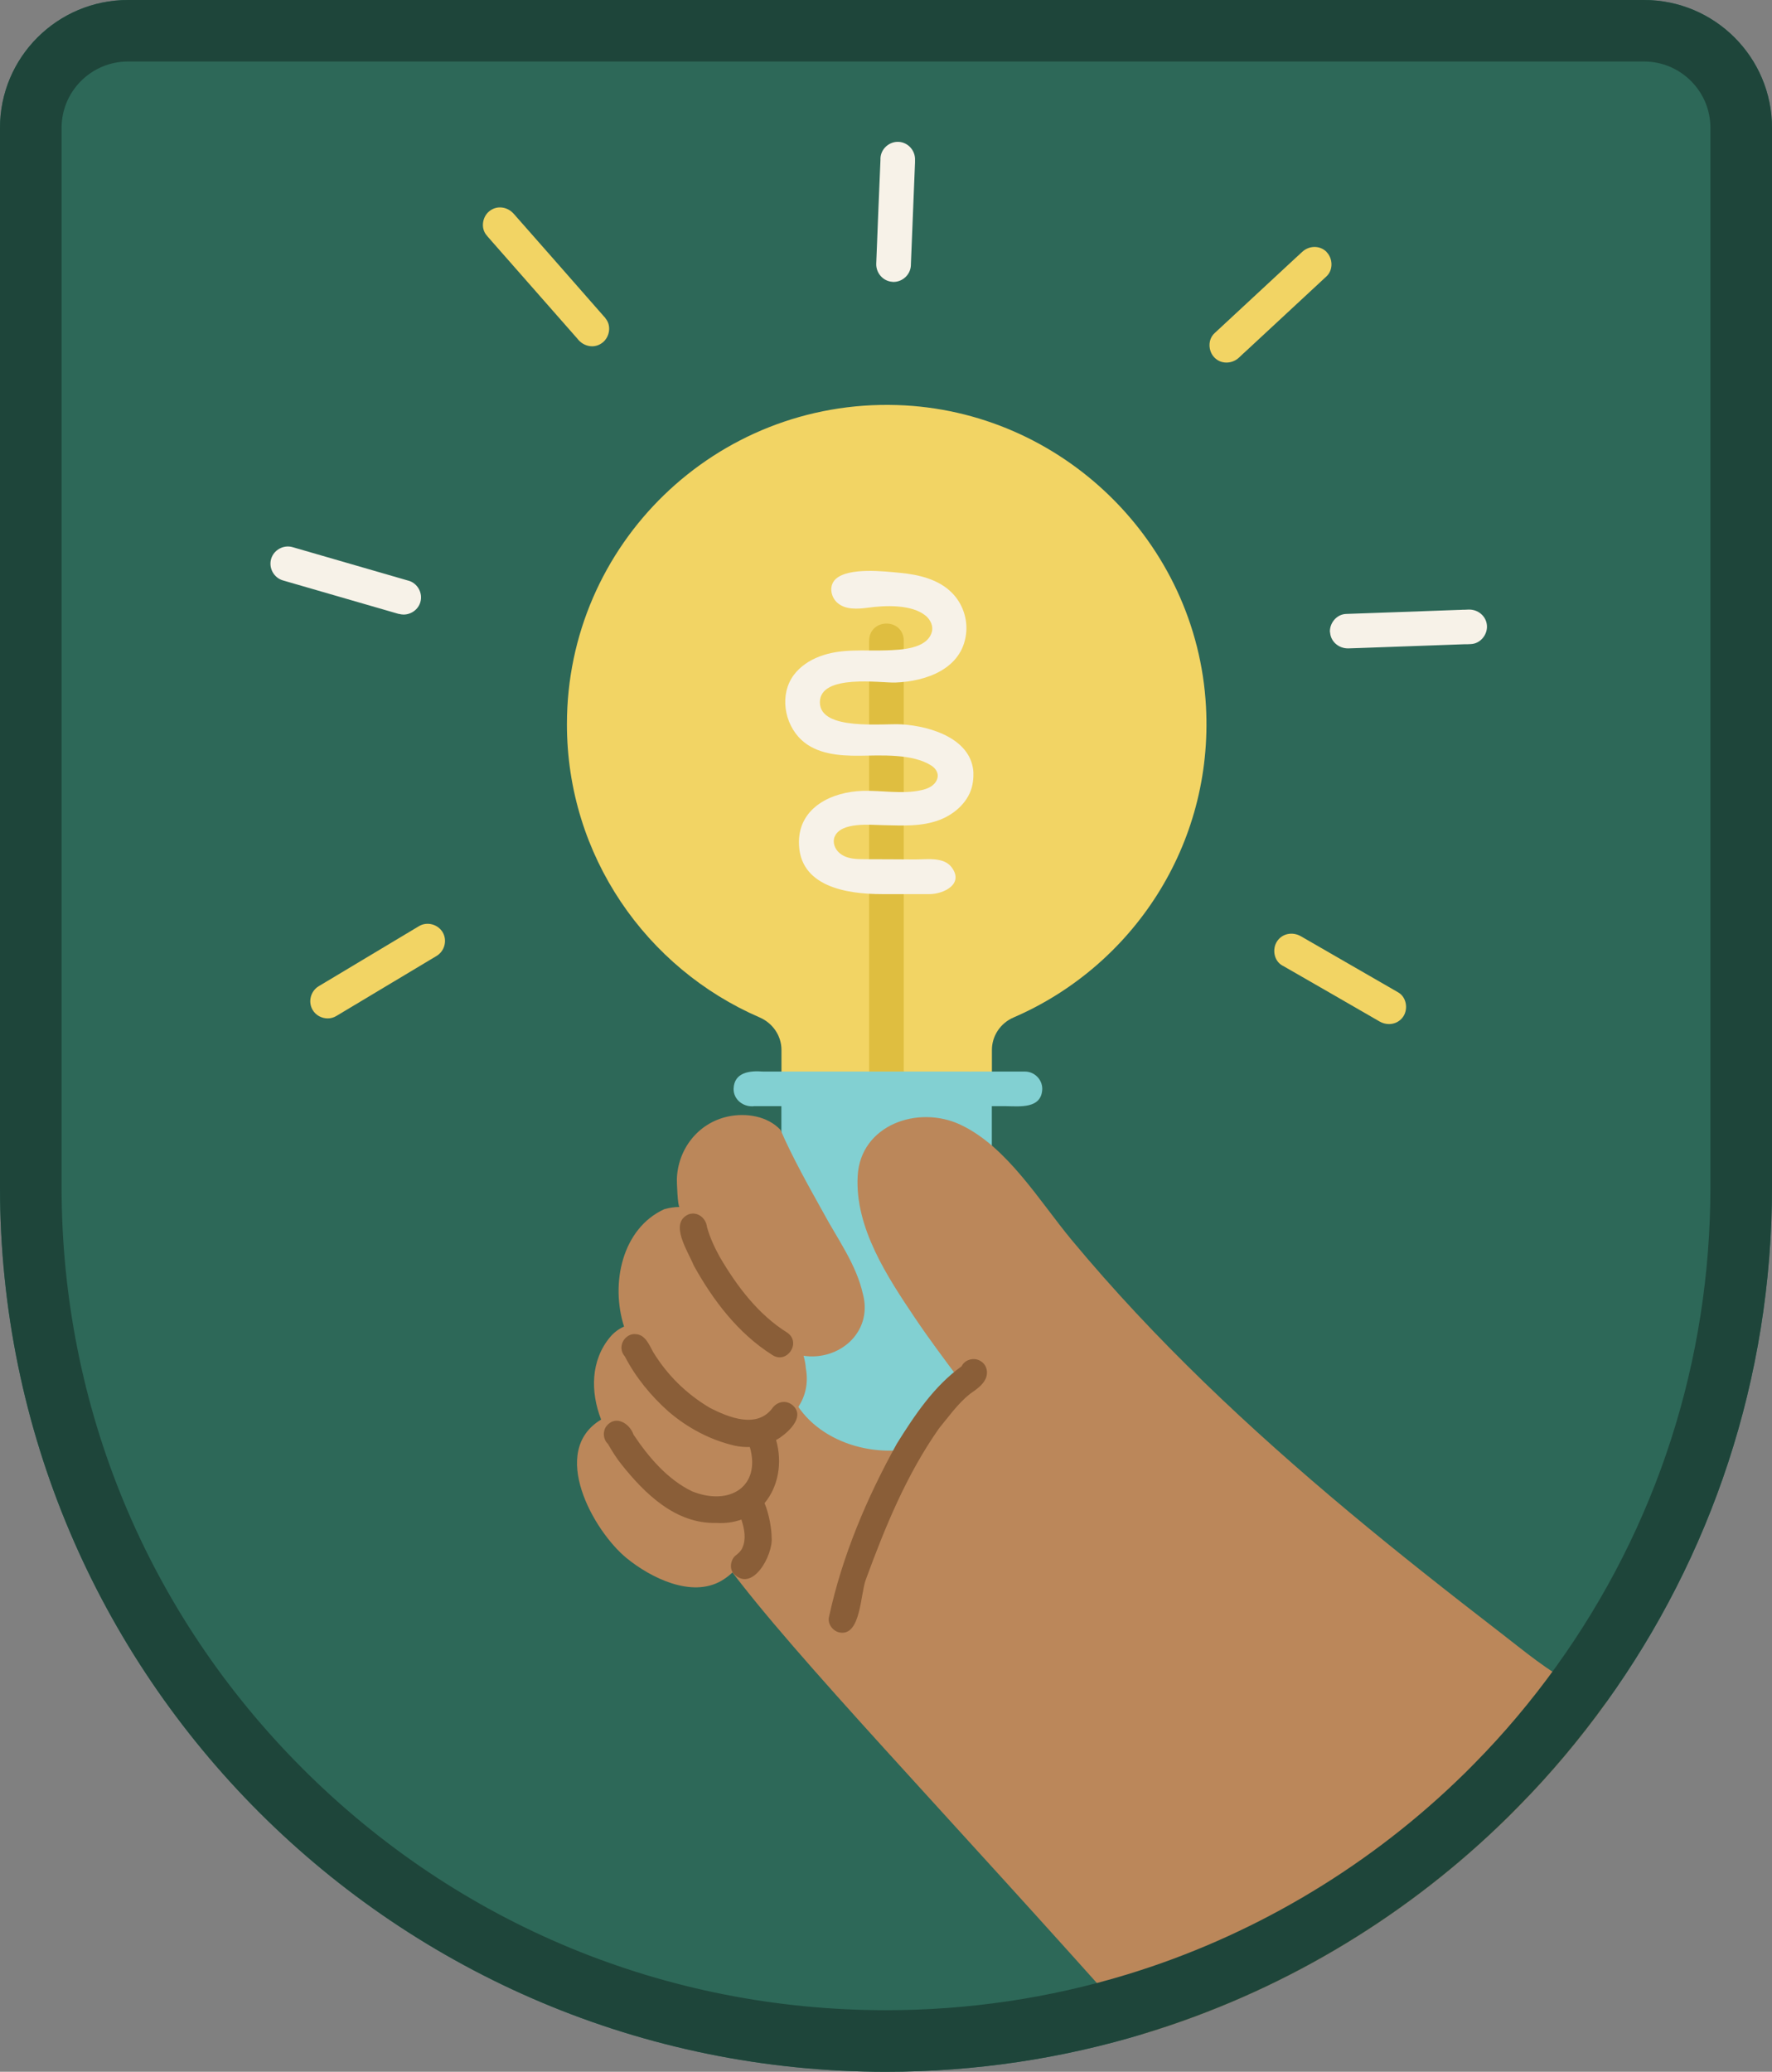 <svg width="166" height="194" viewBox="0 0 166 194" fill="none" xmlns="http://www.w3.org/2000/svg">
<rect x="0" y="0" width="166" height="194" fill="#808080" stroke="none"/>
<g clip-path="url(#clip0_974_526)">
<path d="M166 11.971V111.145C166 129.113 160.267 145.748 150.532 159.318C150.503 159.361 150.474 159.411 150.438 159.454C148.239 162.506 145.845 165.4 143.256 168.121C142.932 168.46 142.607 168.798 142.275 169.136C141.648 169.784 140.999 170.425 140.343 171.044C140.343 171.044 140.338 171.049 140.328 171.058C131.084 179.877 119.813 186.578 107.273 190.401C107.186 190.43 107.107 190.451 107.02 190.473C99.42 192.769 91.35 194 83 194C37.159 194 0 156.906 0 111.145V11.971C0 5.363 5.372 0 11.992 0H154.008C160.628 0 166 5.363 166 11.971Z" fill="#2D6858"/>
<path d="M143.256 168.12C142.932 168.458 142.607 168.797 142.276 169.135C141.648 169.783 140.999 170.423 140.343 171.042C131.099 179.868 119.82 186.577 107.273 190.399C107.186 190.428 107.107 190.45 107.021 190.471C88.401 169.502 74.52 155.206 68.153 146.625C66.501 144.394 66.025 141.457 65.932 138.664C65.932 135.575 67.186 132.689 68.492 129.939C69.213 128.499 69.934 127.016 70.821 125.656C70.626 124.238 72.227 122.985 73.749 122.316C74.08 122.028 74.412 121.74 74.729 121.438C75.248 120.12 77.267 120.171 77.765 121.474C77.794 121.538 77.808 121.596 77.823 121.661C80.412 121.697 83.073 122.359 85.748 123.46C95.858 127.621 106.076 138.016 112.552 144.185C116.655 148.425 121.183 152.19 125.488 156.214C129.678 159.928 134.293 163.542 138.887 166.673C139.6 167.22 141.663 167.602 143.256 168.12Z" fill="#BB875A"/>
<path d="M112.976 66.162C113.683 79.162 106.061 90.478 94.956 95.273C93.73 95.798 92.922 96.986 92.922 98.318V101.96H73.207V98.318C73.207 96.986 72.392 95.805 71.166 95.273C60.544 90.68 53.109 80.12 53.109 67.817C53.109 50.98 67.049 37.397 84.031 37.929C99.455 38.411 112.147 50.779 112.976 66.162Z" fill="#F2D464"/>
<path d="M92.922 125.81C93.448 129.589 91.35 133.059 87.982 134.772C83.814 136.895 77.778 135.794 74.951 131.972C73.199 129.603 73.221 127.264 73.271 124.485C73.3 122.873 73.199 121.224 73.199 119.604V101.961H92.914V125.81H92.922Z" fill="#82D0D2"/>
<path d="M84.672 100.266C84.672 100.921 84.744 101.742 84.593 102.426C84.117 102.347 83.626 102.347 83.179 102.325C82.704 102.296 82.235 102.267 81.766 102.325C81.658 102.325 81.55 102.318 81.434 102.318C81.427 102.253 81.42 102.188 81.42 102.123V59.983C81.463 57.874 84.614 57.845 84.665 59.983V92.621C84.665 95.17 84.665 97.725 84.665 100.273L84.672 100.266Z" fill="#DFBE40"/>
<path d="M91.185 72.415C91.2 72.746 91.171 73.092 91.099 73.466C90.803 74.999 89.512 76.195 88.056 76.763C86.347 77.425 84.508 77.303 82.719 77.267C81.537 77.245 78.768 76.943 78.184 78.361C77.975 78.879 78.205 79.499 78.631 79.866C79.287 80.442 80.21 80.456 81.039 80.456C82.611 80.456 84.183 80.47 85.755 80.478C86.83 80.478 88.388 80.226 89.137 81.197C90.349 82.796 88.38 83.724 87.082 83.724C85.59 83.724 84.097 83.724 82.604 83.724C79.345 83.724 74.794 83.04 74.845 78.808C74.881 75.561 77.975 74.143 80.801 74.056C82.619 73.999 84.515 74.388 86.303 73.992C86.808 73.884 87.32 73.682 87.623 73.272C87.76 73.085 87.854 72.854 87.847 72.617C87.839 72.235 87.573 71.897 87.248 71.688C85.467 70.551 82.525 70.745 80.491 70.767C78.624 70.781 76.496 70.616 75.069 69.277C73.446 67.751 73.006 65.008 74.376 63.187C74.975 62.395 75.84 61.826 76.77 61.474C78.833 60.689 80.917 60.977 83.058 60.898C84.378 60.847 86.837 60.782 87.291 59.184C87.45 58.637 87.169 58.033 86.729 57.666C85.416 56.571 82.9 56.687 81.328 56.902C80.376 57.032 79.179 57.126 78.415 56.42C77.809 55.859 77.636 54.822 78.292 54.217C79.496 53.109 82.849 53.498 84.328 53.642C86.102 53.807 87.955 54.261 89.195 55.528C90.176 56.521 90.673 57.975 90.5 59.364C90.104 62.647 86.758 63.806 83.873 63.914C82.554 63.964 76.792 63.072 76.806 65.771C76.821 68.471 82.748 67.715 84.493 67.83C87.291 68.01 91.077 69.234 91.193 72.415H91.185Z" fill="#F7F2E8"/>
<path d="M96.017 100.34C96.904 100.34 97.639 101.074 97.639 101.96C97.582 103.853 95.541 103.594 94.185 103.579H91.005C90.962 103.579 90.926 103.579 90.883 103.572C90.847 103.572 90.803 103.579 90.76 103.579H70.677C69.682 103.709 68.708 102.996 68.723 101.96C68.766 100.405 70.244 100.239 71.485 100.34H90.76C90.803 100.34 90.839 100.34 90.883 100.347C90.919 100.347 90.962 100.34 91.005 100.34H96.017Z" fill="#82D0D2"/>
<path d="M150.532 159.319C150.504 159.362 150.475 159.413 150.439 159.456C148.239 162.508 145.845 165.402 143.256 168.123C142.932 168.461 142.607 168.799 142.276 169.138C141.648 169.786 140.999 170.426 140.343 171.045C140.343 171.045 140.338 171.05 140.329 171.06C139.745 171.06 139.283 171.053 139.16 171.045C132.339 170.426 126.137 167.295 120.303 163.897C111.34 158.865 85.986 138.652 85.964 138.623C84.089 141.409 82.539 144.404 81.457 147.593C80.967 148.968 80.549 150.357 80.073 151.725C79.784 152.567 78.767 152.963 77.974 152.646C77.123 152.322 76.763 151.379 77.051 150.551C77.57 149.054 78.025 147.528 78.565 146.038C80.758 139.854 84.572 134.34 89.144 129.668C89.346 129.452 89.562 129.244 89.772 129.035C88.416 127.214 87.031 125.371 85.748 123.463C83.152 119.605 80.073 114.969 80.347 110.11C80.613 105.33 86.014 103.437 90.002 105.33C94.365 107.396 97.401 112.514 100.408 116.128C108.167 125.464 117.044 133.786 126.354 141.56C130.99 145.433 135.742 149.169 140.531 152.862C142.773 154.59 145.009 156.497 147.554 157.764C148.023 158.009 149.198 158.621 150.532 159.319Z" fill="#BB875A"/>
<path d="M80.837 121.167C81.789 124.773 78.58 127.451 75.278 126.954C75.4 127.401 75.472 127.804 75.487 128.106C76.02 131.007 74.196 132.987 72.047 134.016C72.105 133.987 72.191 135.902 72.191 136.01C72.155 137.399 71.997 138.789 71.744 140.156C71.218 142.942 70.215 146.477 67.591 148.017C64.778 149.658 60.949 147.736 58.699 145.901C55.591 143.36 51.394 135.873 56.312 132.929C55.303 130.33 55.325 127.379 57.17 125.184C57.531 124.759 57.971 124.435 58.461 124.219C57.163 120.166 58.295 115.019 62.233 113.227C62.68 113.097 63.17 113.025 63.66 113.018C63.48 113.018 63.401 110.65 63.408 110.419C63.495 107.626 65.37 105.164 68.182 104.553C69.884 104.185 71.903 104.502 73.121 105.805C74.225 108.368 75.804 111.168 77.117 113.529C78.458 116.027 80.21 118.374 80.837 121.174V121.167Z" fill="#BB875A"/>
<path d="M73.757 124.794C75.106 125.744 73.693 127.789 72.33 126.867C69.15 124.859 66.799 121.764 64.996 118.51C64.426 117.121 62.645 114.507 64.527 113.701C65.349 113.428 66.142 114.061 66.229 114.896C66.503 115.882 66.943 116.825 67.441 117.725C69.049 120.461 71.032 123.095 73.757 124.794Z" fill="#8A5E38"/>
<path d="M74.146 131.497C75.495 132.519 74.038 133.952 73.072 134.621C72.957 134.7 72.827 134.772 72.704 134.844C73.324 136.997 72.892 139.235 71.622 140.754C72.077 141.834 72.286 143.238 72.286 143.979C72.437 145.62 70.454 149.256 68.68 147.305C68.305 146.794 68.471 145.966 68.962 145.62C69.2 145.426 69.437 145.21 69.553 144.922C69.921 144.073 69.733 143.151 69.452 142.288C68.745 142.547 67.952 142.662 67.065 142.604C63.315 142.698 60.438 139.905 58.253 137.169C57.748 136.55 57.344 135.888 56.948 135.204C56.508 134.794 56.443 134.074 56.782 133.577C57.626 132.462 58.967 133.246 59.349 134.34C60.755 136.442 62.529 138.537 64.844 139.653C68.392 141.064 71.298 139.163 70.245 135.499C69.776 135.514 69.3 135.471 68.846 135.377C66.539 134.844 64.426 133.721 62.623 132.174C60.979 130.712 59.544 128.97 58.534 127.012C58.318 126.768 58.188 126.444 58.224 126.076C58.282 125.414 58.909 124.838 59.587 124.932C60.46 124.989 60.835 125.968 61.173 126.58C62.515 128.776 64.289 130.511 66.474 131.814C68.291 132.757 70.988 133.822 72.416 131.778C72.841 131.267 73.562 131.101 74.132 131.497H74.146Z" fill="#8A5E38"/>
<path d="M91.785 127.407C92.419 127.73 92.614 128.479 92.333 129.105C92.044 129.739 91.402 130.142 90.847 130.538C89.722 131.438 88.792 132.755 87.97 133.748C84.92 138.089 82.922 142.977 81.119 147.886C80.593 149.225 80.658 153.271 78.632 152.861C77.99 152.717 77.485 152.025 77.672 151.356C78.906 145.676 81.199 140.263 84.018 135.181C85.684 132.517 87.494 129.796 90.083 127.939C90.371 127.32 91.193 127.097 91.777 127.399L91.785 127.407Z" fill="#8A5E38"/>
<path d="M154.008 5.759C157.44 5.759 160.231 8.545 160.231 11.971V111.145C160.231 127.399 155.227 142.941 145.751 156.093C143.444 159.296 140.891 162.327 138.158 165.098L138.143 165.112L138.129 165.127C137.559 165.71 136.975 166.293 136.355 166.876C127.658 175.176 117.022 181.403 105.585 184.887C98.302 187.111 90.701 188.234 83 188.234C62.369 188.234 42.978 180.215 28.39 165.652C13.802 151.09 5.769 131.733 5.769 111.138V11.971C5.769 8.545 8.56 5.759 11.992 5.759H154.008ZM154.008 0H11.992C5.372 0 0 5.363 0 11.971V111.145C0 156.906 37.159 194 83 194C91.444 194 99.6 192.74 107.273 190.401C119.82 186.578 131.098 179.869 140.343 171.044C140.999 170.425 141.648 169.784 142.275 169.136C145.239 166.127 147.965 162.888 150.438 159.454C160.231 145.856 166 129.17 166 111.145V11.971C166 5.363 160.628 0 154.008 0Z" fill="#1E453A"/>
<path d="M37.376 57.496C33.756 56.453 30.128 55.402 26.509 54.351C25.657 54.106 25.153 53.192 25.398 52.342C25.643 51.493 26.559 50.989 27.41 51.234C31.008 52.278 34.606 53.321 38.205 54.358C38.219 54.358 38.241 54.365 38.255 54.372H38.27C39.121 54.617 39.626 55.531 39.38 56.381C39.178 57.079 38.515 57.547 37.808 57.547C37.664 57.547 37.513 57.525 37.368 57.482L37.376 57.496Z" fill="#F7F2E8"/>
<path d="M83.628 26.392C82.734 26.349 82.056 25.571 82.085 24.693C82.207 21.453 82.344 18.221 82.481 14.989C82.481 14.932 82.481 14.874 82.481 14.824C82.517 13.938 83.303 13.24 84.183 13.283C85.07 13.326 85.755 14.104 85.719 14.982C85.719 15.04 85.719 15.097 85.719 15.148C85.719 15.169 85.719 15.184 85.719 15.205C85.59 18.351 85.467 21.489 85.337 24.635C85.337 24.714 85.337 24.786 85.33 24.858C85.294 25.715 84.551 26.399 83.707 26.399C83.686 26.399 83.657 26.399 83.635 26.399L83.628 26.392Z" fill="#F7F2E8"/>
<path d="M124.587 59.21C124.536 58.346 125.221 57.518 126.101 57.489C129.577 57.374 133.052 57.237 136.528 57.115C136.708 57.115 136.896 57.101 137.083 57.093C137.112 57.093 137.141 57.093 137.177 57.093C137.192 57.093 137.206 57.093 137.22 57.093C137.22 57.093 137.235 57.093 137.242 57.093C137.242 57.093 137.242 57.093 137.249 57.093C137.357 57.093 137.466 57.086 137.574 57.079C138.454 57.05 139.24 57.691 139.297 58.591C139.348 59.455 138.663 60.282 137.783 60.311C137.689 60.311 137.588 60.318 137.495 60.326C137.48 60.326 137.466 60.326 137.451 60.326C137.451 60.326 137.444 60.326 137.437 60.326C137.394 60.326 137.343 60.326 137.3 60.326C137.271 60.326 137.249 60.326 137.22 60.326C133.954 60.448 130.687 60.563 127.421 60.678C127.053 60.693 126.685 60.707 126.324 60.714C126.303 60.714 126.288 60.714 126.267 60.714C125.409 60.714 124.651 60.081 124.601 59.203L124.587 59.21Z" fill="#F7F2E8"/>
<path d="M130.982 92.926C131.747 93.365 131.927 94.445 131.473 95.165C131.162 95.647 130.651 95.892 130.124 95.892C129.821 95.892 129.511 95.812 129.23 95.647C126.23 93.912 123.223 92.184 120.216 90.457C120.202 90.45 120.187 90.442 120.173 90.435C120.166 90.435 120.158 90.421 120.144 90.421C120.129 90.421 120.115 90.406 120.108 90.399C119.343 89.96 119.163 88.88 119.625 88.16C120.122 87.39 121.103 87.232 121.867 87.671C124.903 89.42 127.946 91.169 130.982 92.926Z" fill="#F2D464"/>
<path d="M124.262 23.592C124.868 24.197 124.911 25.277 124.262 25.881C124.226 25.917 124.197 25.946 124.161 25.975C124.125 26.011 124.096 26.04 124.06 26.068C121.645 28.314 119.222 30.56 116.799 32.806C116.554 33.029 116.308 33.252 116.07 33.483C115.739 33.792 115.32 33.951 114.895 33.951C114.47 33.951 114.087 33.8 113.777 33.49C113.172 32.885 113.128 31.798 113.777 31.201C116.308 28.854 118.84 26.508 121.371 24.154C121.515 24.024 121.652 23.894 121.796 23.765C121.854 23.707 121.919 23.65 121.984 23.592C122.625 22.987 123.635 22.951 124.277 23.592H124.262Z" fill="#F2D464"/>
<path d="M56.708 29.798C57.292 30.46 57.126 31.54 56.456 32.072C56.16 32.31 55.814 32.425 55.468 32.425C54.992 32.425 54.516 32.209 54.177 31.82C54.162 31.806 54.148 31.792 54.133 31.77C54.133 31.77 54.133 31.77 54.133 31.763C51.451 28.711 48.768 25.666 46.086 22.614C45.992 22.506 45.898 22.398 45.805 22.29C45.797 22.282 45.79 22.275 45.776 22.261C45.74 22.218 45.697 22.174 45.66 22.124L45.596 22.045C45.011 21.383 45.177 20.303 45.848 19.77C46.562 19.201 47.55 19.36 48.127 20.022C48.191 20.087 48.249 20.159 48.314 20.231C48.329 20.245 48.343 20.267 48.357 20.281C50.708 22.945 53.052 25.615 55.388 28.279C55.799 28.747 56.21 29.215 56.621 29.683C56.636 29.697 56.657 29.719 56.672 29.733L56.715 29.783L56.708 29.798Z" fill="#F2D464"/>
<path d="M41.471 87.3C41.918 88.063 41.651 89.064 40.894 89.517C37.764 91.389 34.635 93.268 31.505 95.139C31.253 95.29 30.978 95.362 30.697 95.362C30.135 95.362 29.579 95.074 29.284 94.563C28.837 93.8 29.104 92.8 29.861 92.346C32.99 90.467 36.12 88.596 39.25 86.724C40.007 86.271 41.023 86.544 41.471 87.3Z" fill="#F2D464"/>
</g>
<defs>
<clipPath id="clip0_974_526">
<rect width="166" height="194" fill="white"/>
</clipPath>
</defs>
</svg>
